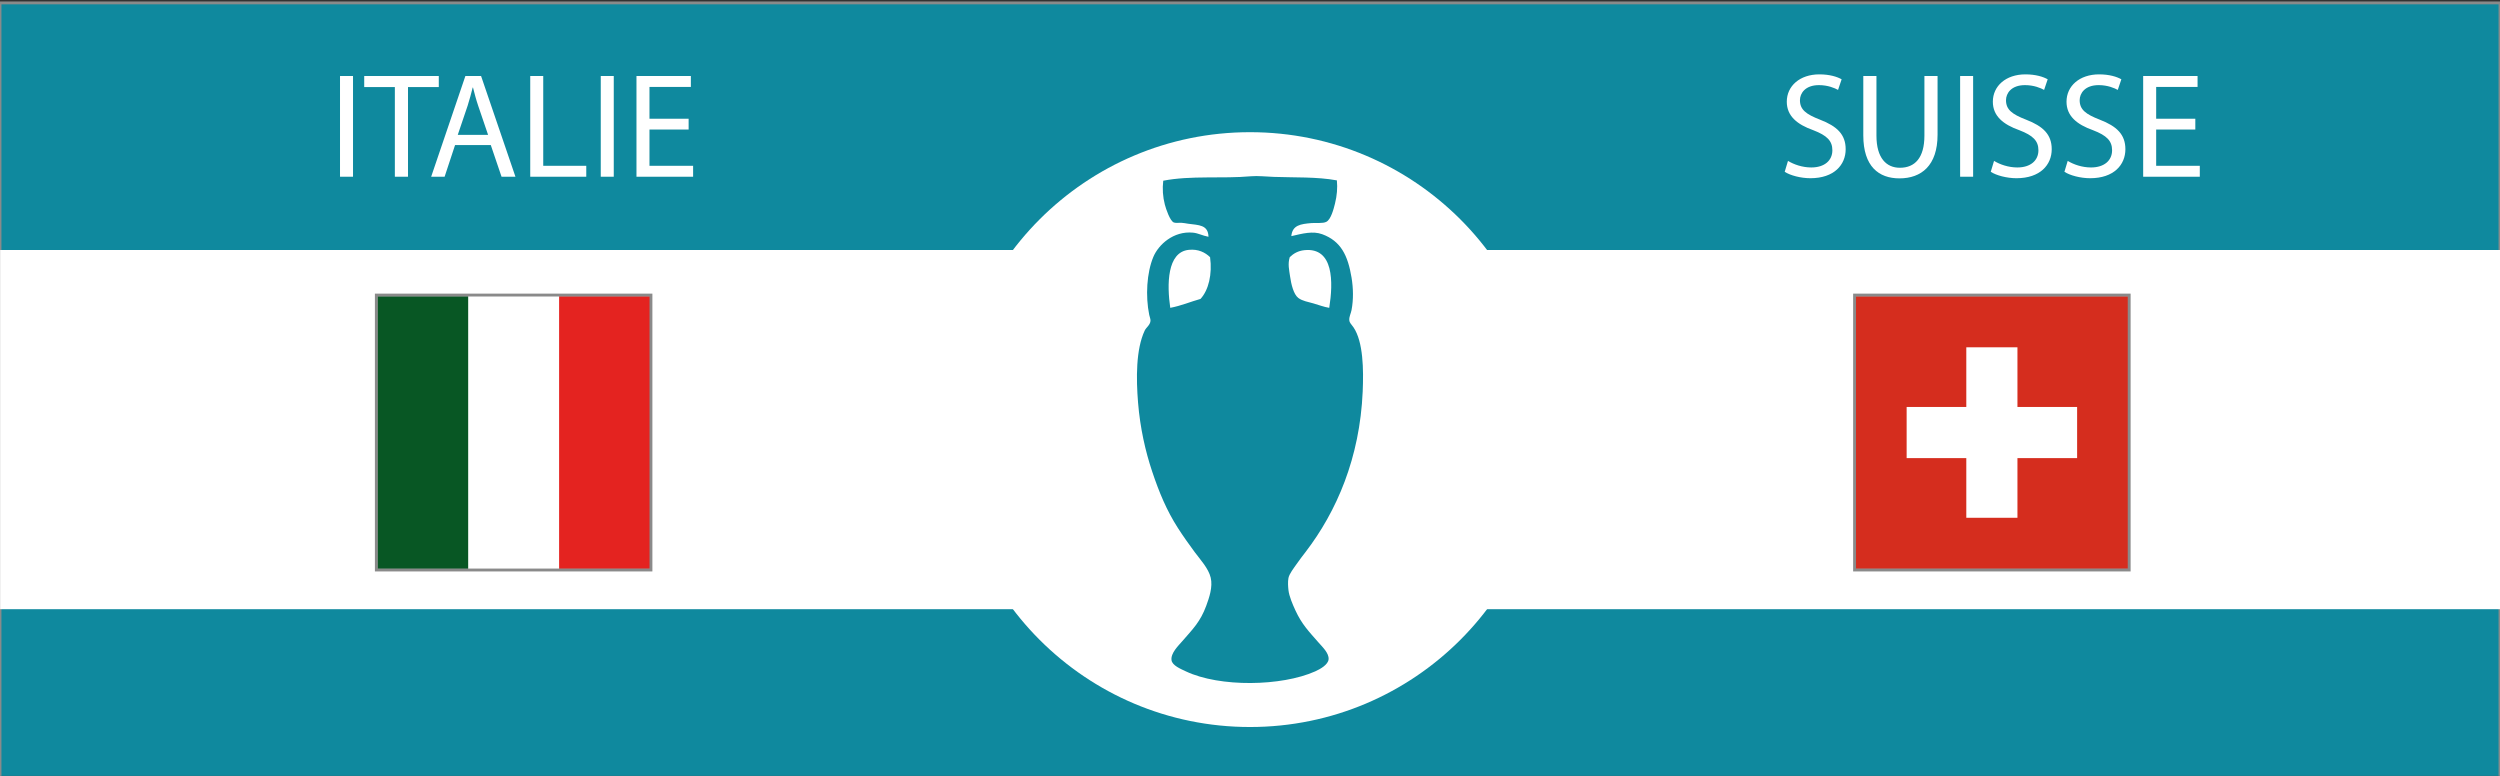 <?xml version="1.0" encoding="utf-8"?>
<!-- Generator: Adobe Illustrator 16.0.0, SVG Export Plug-In . SVG Version: 6.00 Build 0)  -->
<!DOCTYPE svg PUBLIC "-//W3C//DTD SVG 1.1//EN" "http://www.w3.org/Graphics/SVG/1.1/DTD/svg11.dtd">
<svg version="1.1" id="Fond_bleu" xmlns="http://www.w3.org/2000/svg" xmlns:xlink="http://www.w3.org/1999/xlink" x="0px" y="0px"
	 width="870px" height="270px" viewBox="0 0 870 270" enable-background="new 0 0 870 270" xml:space="preserve">
<rect x="0" y="0" width="870" height="270" fill="#333333" stroke="none"/>
<rect y="1" fill="#0F899E" stroke="#8A8A8A" stroke-miterlimit="10" width="870" height="270"/>
<rect x="0.042" y="87" fill="#FFFFFF" width="869.958" height="125"/>
<circle fill="#FFFFFF" cx="435" cy="149.5" r="103.5"/>
<path fill-rule="evenodd" clip-rule="evenodd" fill="#0F899E" d="M465.237,62.775c0.259,2.625,0.025,5.318-0.666,8.094
	c-0.448,1.802-1.384,5.482-2.993,6.32c-1.249,0.651-3.597,0.303-5.212,0.443c-3.698,0.322-6.632,0.684-6.985,4.546
	c3.896-0.904,7.48-1.869,10.756-0.666c6.476,2.379,8.915,7.338,10.2,15.079c0.623,3.753,0.69,7.668,0,11.31
	c-0.234,1.24-0.891,2.32-0.776,3.548c0.09,0.964,0.799,1.494,1.442,2.439c3.437,5.055,3.545,14.79,3.215,22.397
	c-1.002,23.083-9.074,41.692-19.847,55.771c-0.993,1.298-2.119,2.731-3.216,4.324c-0.92,1.336-2.48,3.297-2.771,4.767
	c-0.259,1.307-0.126,3.132,0,4.214c0.252,2.176,1.426,4.904,2.439,7.097c2.231,4.826,4.646,7.271,7.983,11.087
	c1.366,1.563,3.721,3.743,3.547,5.877c-0.15,1.861-2.868,3.413-4.656,4.214c-11.685,5.228-33.23,5.584-45.016,0
	c-1.879-0.891-4.734-2.056-4.989-3.881c-0.342-2.443,2.325-4.986,3.769-6.652c3.608-4.164,6.247-6.678,8.315-12.309
	c1.033-2.813,2.317-6.533,1.553-9.757c-0.773-3.258-3.633-6.286-5.545-8.87c-2.007-2.715-4.104-5.661-5.875-8.427
	c-3.946-6.152-6.565-12.486-8.981-19.735c-2.326-6.979-4.16-15.037-4.879-23.838c-0.686-8.395-0.782-18.617,2.329-25.169
	c0.482-1.018,1.862-1.868,1.995-3.327c0.056-0.606-0.296-1.385-0.443-2.106c-1.33-6.503-0.878-14.675,1.442-20.18
	c1.804-4.281,7.027-9.053,13.748-8.426c1.907,0.178,3.254,1.03,5.433,1.441c-0.108-4.232-3.425-4.039-7.097-4.546
	c-0.758-0.104-1.593-0.306-2.438-0.333c-0.931-0.028-1.898,0.164-2.549-0.11c-1.308-0.551-2.687-4.619-3.104-6.209
	c-0.71-2.699-0.888-5.56-0.555-8.315c9.686-1.882,20.393-0.637,30.6-1.553c2.204-0.197,5.268,0.122,7.873,0.222
	C450.291,61.825,458.336,61.481,465.237,62.775z M417.781,104.022c2.802-3.047,4.137-8.587,3.327-14.525
	c-1.71-1.661-4.135-2.89-7.429-2.55c-7.592,0.784-7.6,12.138-6.431,20.179C411.074,106.406,414.234,105.019,417.781,104.022z
	 M453.928,87.058c-2.168,0.224-3.778,1.146-5.101,2.439c-0.724,2.334-0.208,4.426,0.11,6.653c0.401,2.798,1.225,6.28,2.884,7.54
	c1.408,1.07,3.436,1.372,5.211,1.885c1.838,0.531,3.605,1.224,5.543,1.552C463.983,98.271,464.199,85.997,453.928,87.058z"/>
<g id="Suisse_4_">
	<path fill="#D52D1E" d="M645.713,103.062h94.921v94.921h-94.921V103.062z"/>
	<g>
		<path fill="#FFFFFF" d="M663.511,141.625h59.324v17.797h-59.324V141.625z"/>
		<path fill="#FFFFFF" d="M684.274,120.861h17.797v59.325h-17.797V120.861z"/>
	</g>
</g>
<rect x="645.389" y="102.683" fill="none" stroke="#8A8A8A" stroke-miterlimit="10" width="95.568" height="95.678"/>
<g id="Italie_1_">
	<path fill="#FFFFFF" d="M131.286,103.059h94.925v94.927h-94.925V103.059z"/>
	<path fill="#085724" d="M131.286,103.059h31.641v94.927h-31.641V103.059z"/>
	<path fill="#E42320" d="M194.569,103.059h31.641v94.927h-31.641V103.059z"/>
</g>
<rect x="130.964" y="102.683" fill="none" stroke="#8A8A8A" stroke-miterlimit="10" width="95.568" height="95.678"/>
<g>
	<path fill="#FFFFFF" d="M622.22,55.988c2.028,1.248,4.992,2.288,8.112,2.288c4.628,0,7.332-2.444,7.332-5.98
		c0-3.276-1.872-5.148-6.604-6.969c-5.721-2.028-9.257-4.992-9.257-9.932c0-5.46,4.524-9.516,11.337-9.516
		c3.588,0,6.188,0.832,7.748,1.716l-1.248,3.692c-1.145-0.624-3.484-1.664-6.656-1.664c-4.784,0-6.604,2.86-6.604,5.252
		c0,3.276,2.132,4.888,6.968,6.76c5.929,2.288,8.945,5.148,8.945,10.296c0,5.408-4.005,10.088-12.273,10.088
		c-3.38,0-7.072-0.988-8.943-2.236L622.22,55.988z"/>
	<path fill="#FFFFFF" d="M653.004,26.451v20.749c0,7.853,3.484,11.181,8.164,11.181c5.2,0,8.528-3.432,8.528-11.181V26.451h4.576
		v20.437c0,10.764-5.668,15.185-13.261,15.185c-7.176,0-12.584-4.108-12.584-14.977V26.451H653.004z"/>
	<path fill="#FFFFFF" d="M686.647,26.451V61.5h-4.524V26.451H686.647z"/>
	<path fill="#FFFFFF" d="M693.927,55.988c2.028,1.248,4.992,2.288,8.112,2.288c4.628,0,7.332-2.444,7.332-5.98
		c0-3.276-1.872-5.148-6.604-6.969c-5.721-2.028-9.257-4.992-9.257-9.932c0-5.46,4.524-9.516,11.337-9.516
		c3.588,0,6.188,0.832,7.748,1.716l-1.248,3.692c-1.145-0.624-3.484-1.664-6.656-1.664c-4.784,0-6.604,2.86-6.604,5.252
		c0,3.276,2.132,4.888,6.968,6.76c5.929,2.288,8.945,5.148,8.945,10.296c0,5.408-4.005,10.088-12.273,10.088
		c-3.38,0-7.072-0.988-8.943-2.236L693.927,55.988z"/>
	<path fill="#FFFFFF" d="M719.563,55.988c2.028,1.248,4.992,2.288,8.112,2.288c4.628,0,7.332-2.444,7.332-5.98
		c0-3.276-1.872-5.148-6.604-6.969c-5.72-2.028-9.256-4.992-9.256-9.932c0-5.46,4.524-9.516,11.336-9.516
		c3.589,0,6.188,0.832,7.749,1.716l-1.248,3.692c-1.145-0.624-3.484-1.664-6.656-1.664c-4.784,0-6.604,2.86-6.604,5.252
		c0,3.276,2.132,4.888,6.969,6.76c5.928,2.288,8.943,5.148,8.943,10.296c0,5.408-4.004,10.088-12.271,10.088
		c-3.381,0-7.072-0.988-8.945-2.236L719.563,55.988z"/>
	<path fill="#FFFFFF" d="M763.971,45.067h-13.624v12.637h15.185V61.5h-19.709V26.451h18.929v3.796h-14.404v11.076h13.624V45.067z"/>
</g>
<g>
	<path fill="#FFFFFF" d="M122.85,26.451V61.5h-4.524V26.451H122.85z"/>
	<path fill="#FFFFFF" d="M137.409,30.299h-10.66v-3.848h25.949v3.848h-10.712V61.5h-4.576V30.299z"/>
	<path fill="#FFFFFF" d="M158.365,50.476L154.725,61.5h-4.68l11.908-35.049h5.46L179.374,61.5h-4.836l-3.744-11.024H158.365z
		 M169.857,46.939l-3.432-10.088c-0.78-2.288-1.3-4.368-1.82-6.396h-0.104c-0.52,2.08-1.092,4.212-1.768,6.344l-3.433,10.141
		H169.857z"/>
	<path fill="#FFFFFF" d="M184.521,26.451h4.524v31.253h14.977V61.5h-19.5V26.451z"/>
	<path fill="#FFFFFF" d="M213.588,26.451V61.5h-4.524V26.451H213.588z"/>
	<path fill="#FFFFFF" d="M239.641,45.067h-13.624v12.637h15.185V61.5h-19.709V26.451h18.929v3.796h-14.404v11.076h13.624V45.067z"/>
</g>
</svg>
